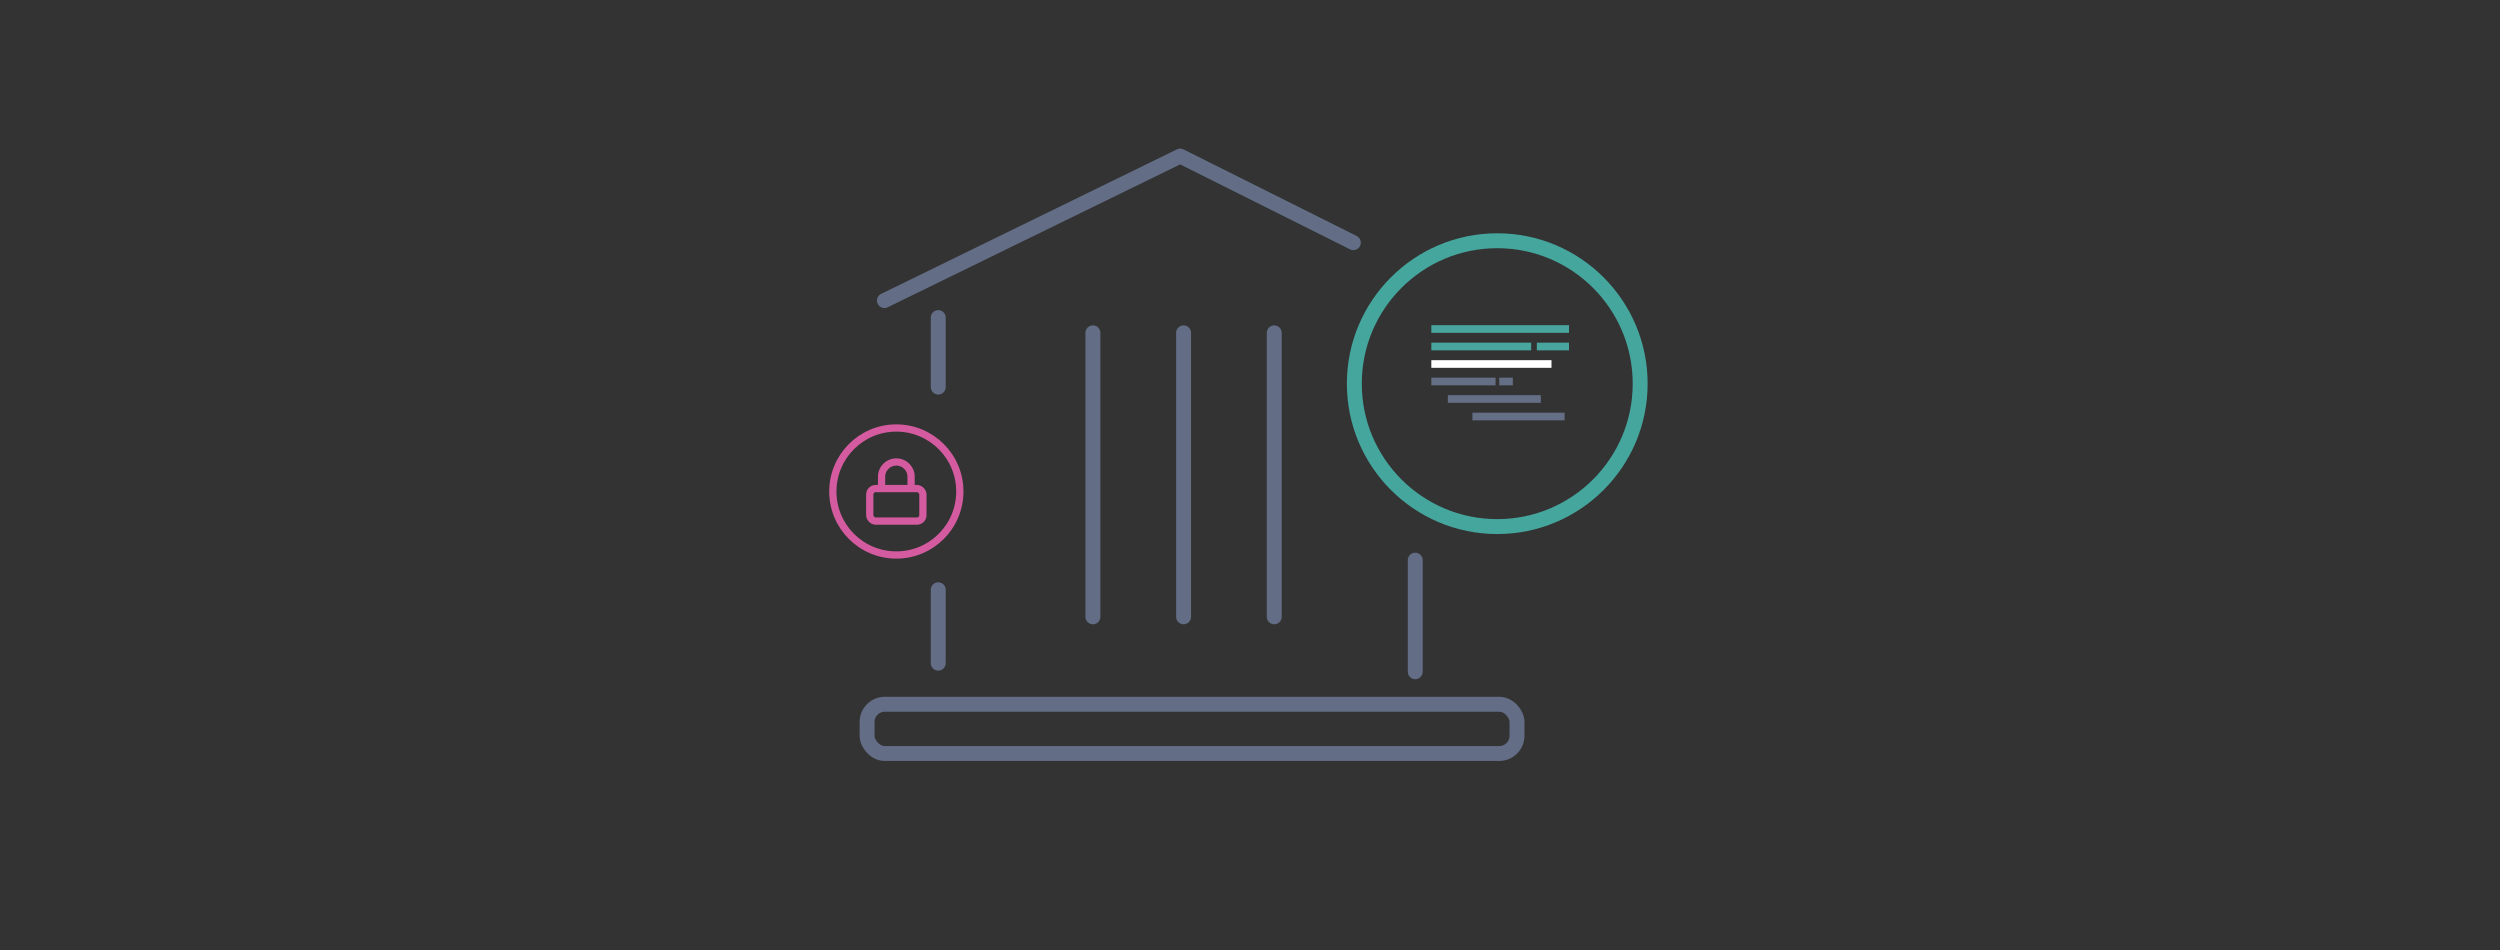 <svg xmlns="http://www.w3.org/2000/svg" viewBox="0 0 300 114"><rect x="0" y="0" width="300" height="114" fill="#333333" stroke="none"/><defs><style>.cls-1,.cls-2,.cls-3{fill:none;}.cls-1{stroke:#d55ba0;stroke-miterlimit:10;stroke-width:0.87px;}.cls-2{stroke:#636d86;}.cls-2,.cls-3{stroke-linecap:round;stroke-linejoin:round;stroke-width:1.79px;}.cls-3{stroke:#45a69e;}.cls-4{fill:#646e85;}.cls-5{fill:#fff;}.cls-6{fill:#48a69e;}</style></defs><g id="Lager_5" data-name="Lager 5"><circle class="cls-1" cx="107.56" cy="58.98" r="7.62"/><rect class="cls-1" x="104.37" y="58.63" width="6.38" height="3.9" rx="0.71"/><path class="cls-1" d="M105.79,58.63V57.21a1.77,1.77,0,1,1,3.54,0v1.42"/><rect class="cls-2" x="104.05" y="84.51" width="77.99" height="5.91" rx="2.13"/><polyline class="cls-2" points="106.13 36.07 141.62 18.73 162.4 29.12"/><line class="cls-2" x1="169.83" y1="67.22" x2="169.83" y2="80.61"/><line class="cls-2" x1="112.59" y1="70.77" x2="112.59" y2="79.58"/><line class="cls-2" x1="112.59" y1="38.11" x2="112.59" y2="46.45"/><line class="cls-2" x1="131.15" y1="39.94" x2="131.15" y2="74.02"/><line class="cls-2" x1="142.03" y1="39.94" x2="142.03" y2="74.02"/><line class="cls-2" x1="152.91" y1="39.94" x2="152.91" y2="74.02"/><circle class="cls-3" cx="179.67" cy="46.04" r="17.15"/><rect class="cls-4" x="173.74" y="47.42" width="11.16" height="0.92"/><rect class="cls-4" x="176.69" y="49.52" width="11.06" height="0.92"/><rect class="cls-5" x="171.76" y="43.22" width="14.42" height="0.92"/><rect class="cls-4" x="171.76" y="45.32" width="7.71" height="0.92"/><rect class="cls-4" x="179.91" y="45.32" width="1.63" height="0.92"/><rect class="cls-6" x="171.76" y="41.12" width="11.98" height="0.92"/><rect class="cls-6" x="184.42" y="41.12" width="3.86" height="0.92"/><rect class="cls-6" x="171.76" y="39.02" width="16.52" height="0.92"/></g></svg>